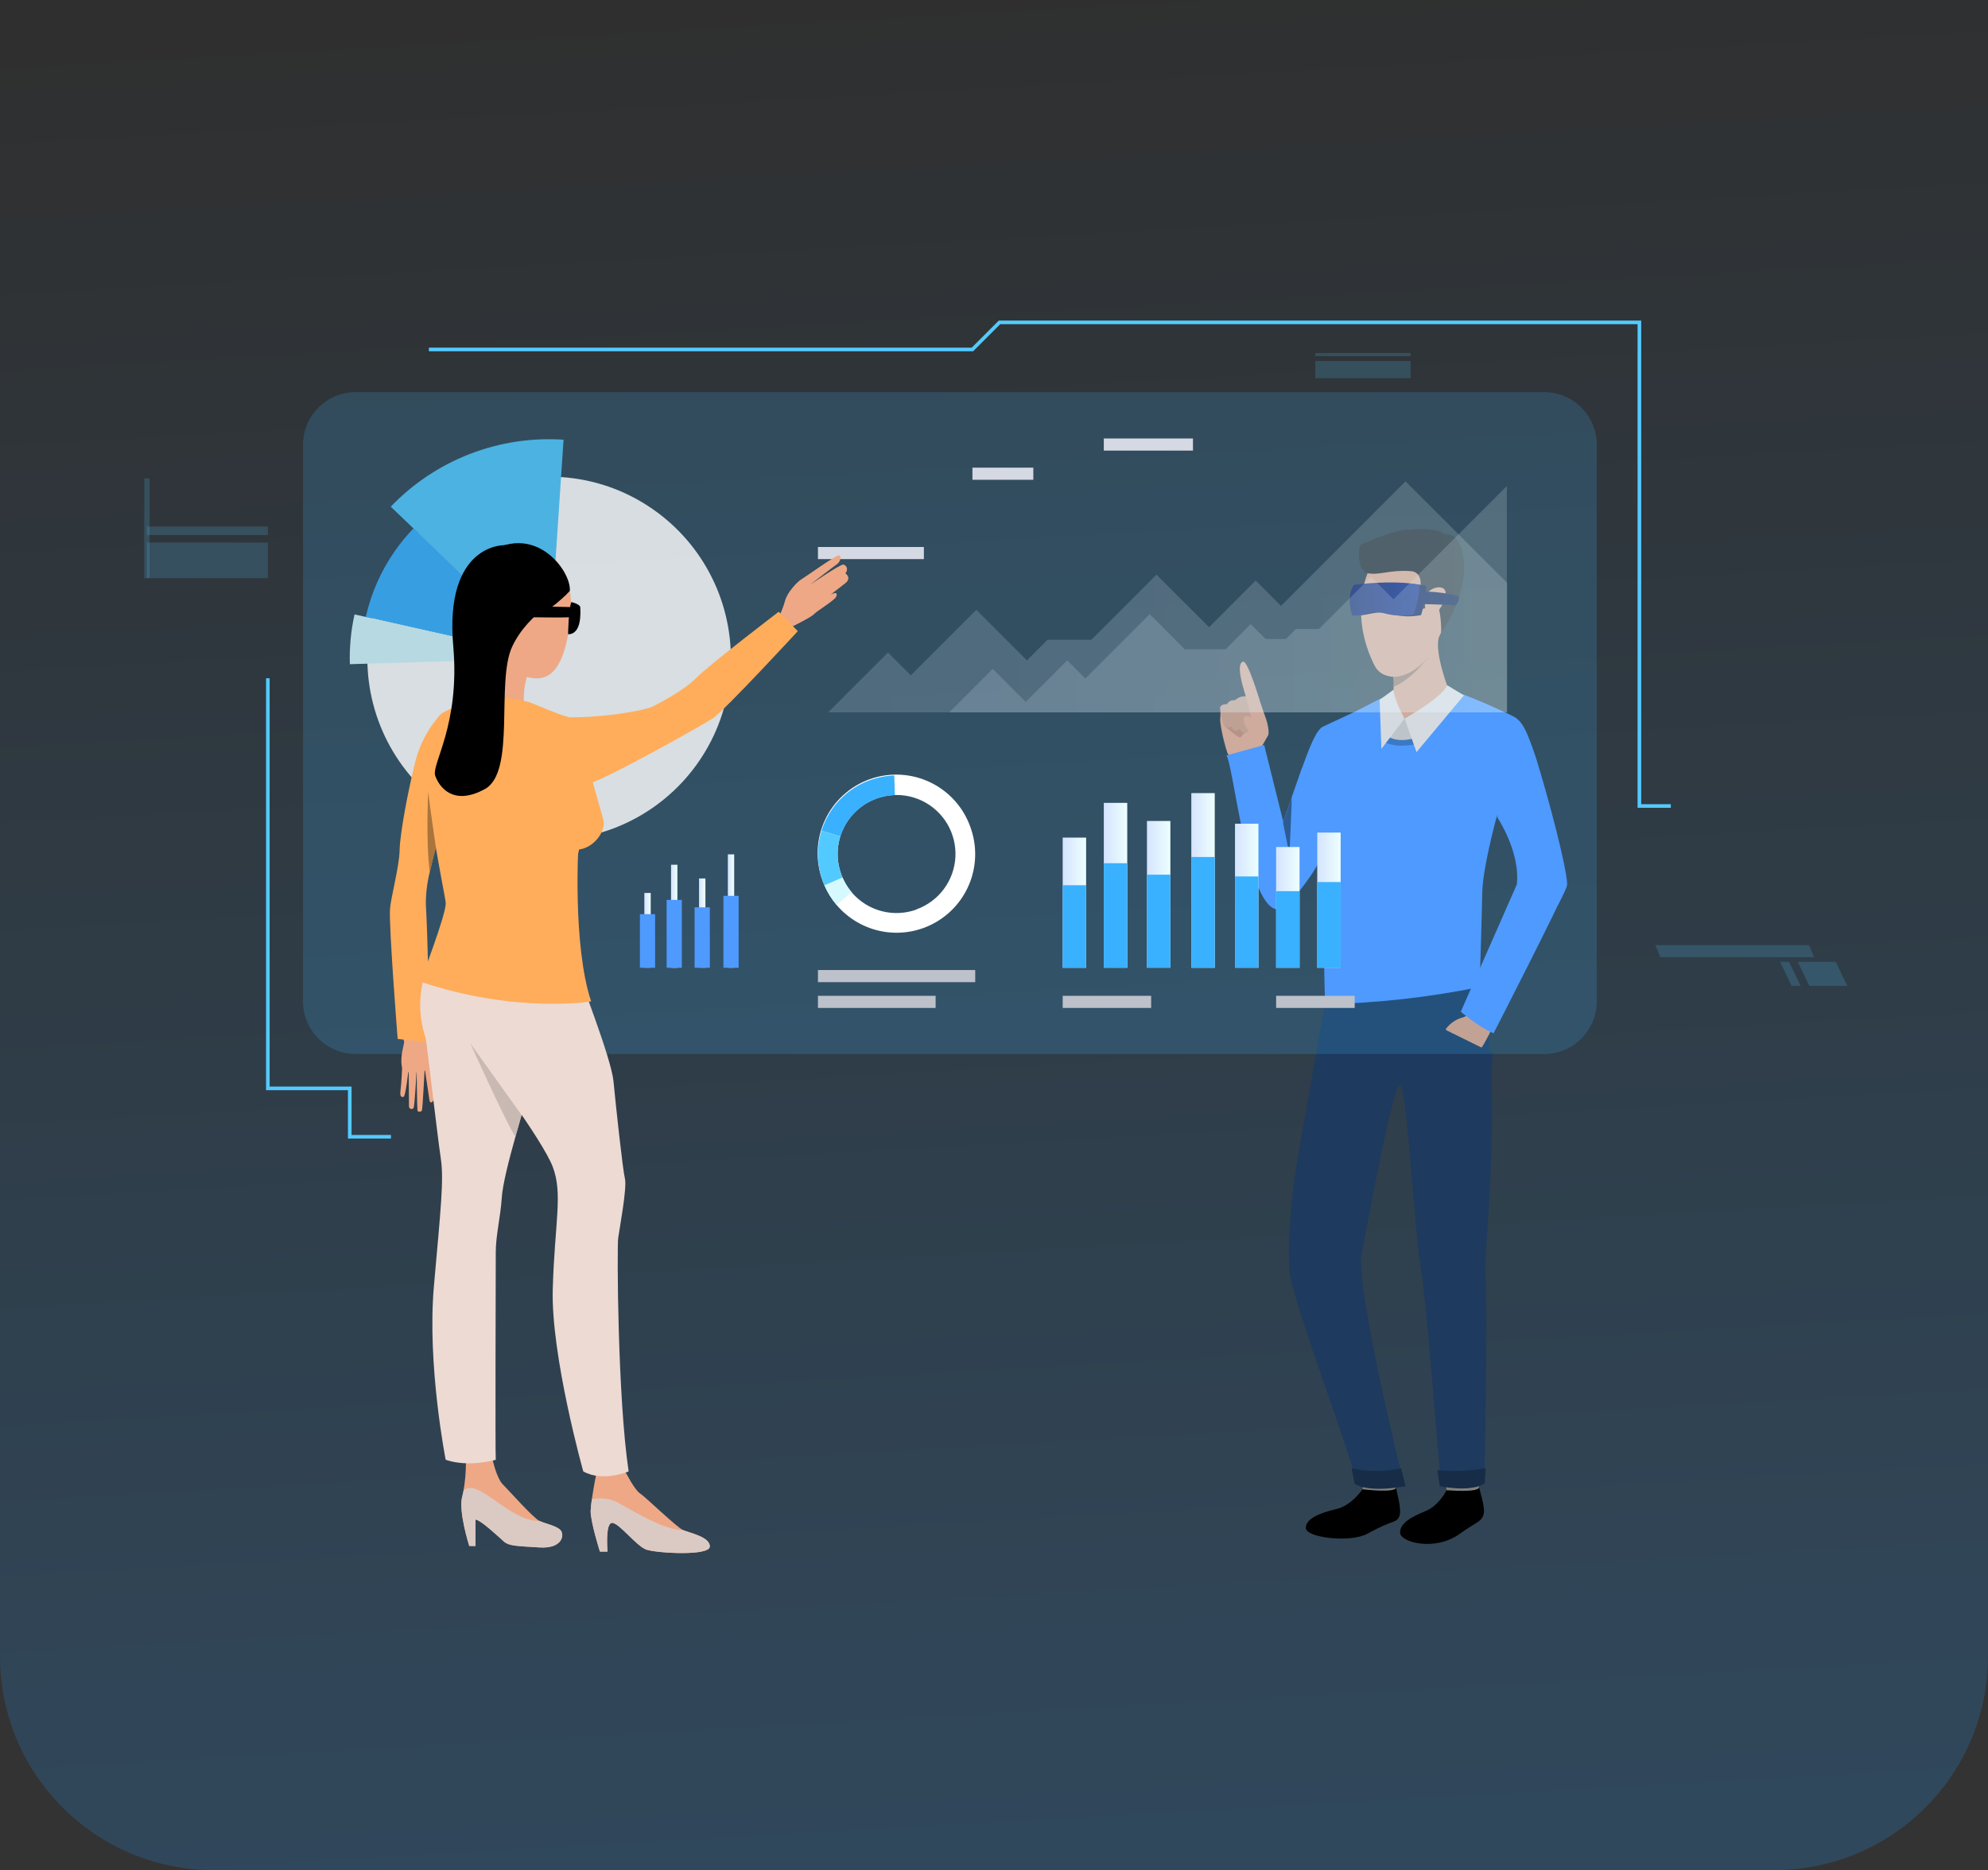 <svg width="372" height="350" viewBox="0 0 372 350" fill="none" xmlns="http://www.w3.org/2000/svg">
<rect x="0" y="0" width="372" height="350" fill="#333333" stroke="none"/>
<path opacity="0.2" d="M0 0H372V310C372 332.091 354.091 350 332 350H40C17.909 350 0 332.091 0 310V0Z" fill="url(#paint0_linear_1112_413)"/>
<g clip-path="url(#clip0_1112_413)">
<path d="M229.719 140.93C229.719 140.93 231.268 144.214 232.538 144.806C233.809 145.399 235.979 142.144 235.979 142.144L235.793 139.503L229.719 140.93Z" fill="#EEA886"/>
<path d="M235.272 141.159C235.272 141.159 237.014 138.14 237.271 137.668C237.528 137.197 237.335 135.62 236.721 134.021C236.107 132.422 235.522 130.202 235.251 130.088C235.077 129.971 234.879 129.893 234.672 129.861C234.465 129.829 234.253 129.843 234.052 129.902C233.568 130.024 233.126 130.27 232.767 130.616C232.478 130.553 232.179 130.564 231.895 130.648C231.612 130.731 231.355 130.885 231.147 131.094C230.847 131.054 230.543 131.104 230.272 131.238C230.001 131.371 229.777 131.582 229.626 131.844C229.379 131.8 229.125 131.83 228.895 131.93C228.665 132.031 228.47 132.197 228.334 132.408C228.395 133.087 228.395 133.77 228.334 134.449C228.227 135.02 228.741 138.082 229.683 140.945C229.719 140.93 231.525 143.336 235.272 141.159Z" fill="#EEA886"/>
<path d="M233.816 136.405C233.203 136.844 232.651 137.363 232.174 137.947C231.924 138.446 229.091 135.805 229.091 135.805C229.091 135.805 232.488 134.756 233.816 136.405Z" fill="#CF8C6C"/>
<path d="M235.386 130.544C235.386 130.544 236.1 134.827 235.386 135.027C235.214 135.093 235.028 135.115 234.845 135.092C234.662 135.068 234.487 134.999 234.337 134.891L233.83 136.783C233.83 136.783 232.781 137.846 231.925 136.39C231.925 136.39 231.054 137.49 230.397 135.983C230.397 135.983 229.498 136.455 229.069 135.812C228.641 135.17 228.313 132.393 228.313 132.393C228.313 132.393 228.477 131.744 229.576 131.801C229.731 131.537 229.961 131.324 230.237 131.191C230.513 131.058 230.822 131.009 231.125 131.051C231.378 130.79 231.686 130.591 232.028 130.467C232.369 130.343 232.734 130.299 233.095 130.337C233.397 130.108 233.757 129.965 234.135 129.926C234.513 129.887 234.894 129.953 235.237 130.116C235.237 130.116 235.358 130.359 235.386 130.544Z" fill="#DB9C7C"/>
<path d="M237.293 137.533C237.293 137.533 235.522 135.135 233.981 134.242C233.631 134.042 233.267 133.914 232.938 134.164C232.61 134.414 232.582 135.185 233.295 136.262C233.8 137.139 234.182 138.08 234.43 139.06C234.43 139.06 235.458 139.974 237.293 137.533Z" fill="#EEA886"/>
<path d="M233.116 130.323C233.116 130.323 234.422 134.856 234.294 135.32C234.166 135.784 235.829 135.32 235.914 134.906C235.841 133.337 235.66 131.774 235.372 130.23C235.228 130.07 235.05 129.943 234.851 129.859C234.653 129.775 234.438 129.736 234.222 129.745C234.007 129.754 233.796 129.81 233.604 129.91C233.413 130.01 233.247 130.151 233.116 130.323Z" fill="#EEA886"/>
<path d="M235.7 131.015C235.7 131.015 233.494 123.628 232.624 123.827C231.753 124.027 231.589 125.89 233.509 131.501C235.372 136.961 235.7 131.015 235.7 131.015Z" fill="#EEA886"/>
<path d="M254.959 278.722C254.959 278.722 252.917 281.777 250.055 282.434C247.193 283.09 244.345 284.147 244.345 285.96C244.345 287.773 252.625 288.815 255.908 287.023C260.805 284.297 261.305 285.117 261.847 283.761C262.39 282.405 261.19 278.765 261.226 278.329C261.269 277.794 254.959 278.722 254.959 278.722Z" fill="black"/>
<path d="M255.279 277.209C255.145 277.707 255.038 278.212 254.958 278.722C255.015 278.722 261.382 279.514 261.225 278.329C261.068 277.366 260.847 276.324 260.847 276.324L255.279 277.209Z" fill="#81807E"/>
<path d="M270.683 278.893C270.683 278.893 269.256 281.82 266.736 282.812C264.074 283.882 261.939 285.103 261.989 286.866C262.039 288.629 268.492 290.435 273.196 287.03C276.165 284.889 277.1 284.889 277.579 283.54C278.057 282.191 276.751 278.693 276.772 278.272C276.793 277.851 270.683 278.893 270.683 278.893Z" fill="black"/>
<path d="M270.612 277.373C270.608 277.88 270.632 278.388 270.683 278.893C270.741 278.893 276.929 279.435 276.772 278.272C276.646 277.574 276.445 276.892 276.173 276.238L270.612 277.373Z" fill="#81807E"/>
<path d="M247.914 188.041C247.914 188.041 244.102 209.269 242.781 216.992C241.668 223.574 240.783 233.481 241.354 238.228C242.018 244.102 254.074 275.638 253.724 277.358C253.374 279.079 262.803 278.136 262.803 278.136C262.803 278.136 253.524 240.833 254.809 234.509C255.744 229.827 260.833 201.539 262.09 203.138C263.346 204.737 264.902 232.496 265.837 237.107C266.772 241.718 269.62 278.136 269.62 278.136C269.62 278.136 276.044 279.079 277.722 277.637C277.722 277.637 278.5 246.537 277.907 237.892C277.679 234.602 281.762 198.405 276.523 183.837C273.696 176.135 247.914 188.041 247.914 188.041Z" fill="#1E3A5E"/>
<path d="M293.197 165.706C293.197 166.063 292.526 167.484 291.448 169.532C289.877 166.399 288.65 163.822 288.243 162.866C286.922 159.746 280.106 152.58 280.106 152.58C280.108 152.599 280.108 152.618 280.106 152.637C280.106 152.637 280.106 152.637 280.106 152.68C279.734 154.057 277.45 162.673 277.372 166.956C277.279 171.588 276.872 184.729 276.872 184.729C267.351 186.661 257.676 187.736 247.963 187.941C247.963 187.941 247.813 184.294 247.756 178.812C247.756 176.52 248.149 172.216 248.028 168.219V168.005C248.03 167.988 248.03 167.971 248.028 167.955C247.956 165.756 248.156 163.594 247.749 162.016L247.407 159.875C246.5 162.965 241.775 168.44 241.775 168.44C234.201 178.284 231.068 143.707 229.497 141.38L236.557 139.424L240.126 153.772L241.76 149.054L243.516 144.007C243.709 143.85 245.793 136.869 247.485 136.034C249.177 135.199 253.545 133.271 255.43 132.236C256.393 131.715 257.3 131.23 258.092 130.873L258.206 130.816L260.348 129.831L260.912 129.774C262.725 129.603 268.364 129.06 270.248 128.96H270.633C270.698 128.956 270.762 128.956 270.826 128.96C271.822 129.231 272.799 129.564 273.753 129.959L273.924 130.024L274.145 130.109L274.545 130.259L275.387 130.595L275.687 130.709C278.735 131.922 282.154 133.564 283.068 134.014C284.888 134.927 285.63 136.619 287.351 141.623C289.906 149.81 293.147 162.323 293.247 165.428L293.197 165.706Z" fill="#5294FF"/>
<path d="M270.762 128.217C270.683 132.272 262.831 134.492 262.831 134.492C262.831 134.492 259.548 130.373 260.333 129.981C260.64 129.823 260.761 129.21 260.797 128.517C260.825 127.905 260.81 127.293 260.754 126.683C260.754 126.397 260.711 126.212 260.711 126.212C260.711 126.212 261.832 125.027 263.26 123.613C265.758 121.151 269.184 117.989 269.191 119.245C269.197 119.326 269.197 119.407 269.191 119.488C268.556 122.314 270.762 128.217 270.762 128.217Z" fill="#EEA886"/>
<path d="M267.736 122.271C267.736 122.271 267.386 122.799 266.822 123.513C265.616 125.026 263.346 127.518 260.798 128.51C260.825 127.898 260.811 127.285 260.755 126.675C260.493 126.669 260.233 126.638 259.977 126.583C260.494 125.713 261.063 124.877 261.683 124.077L263.26 123.606L267.736 122.271Z" fill="#A77860"/>
<path d="M269.248 119.274C268.534 120.751 267.921 121.822 267.735 122.243C267.494 122.7 267.186 123.119 266.821 123.485C265.529 124.913 263.124 126.719 260.754 126.654C260.492 126.648 260.232 126.617 259.976 126.562C259.413 126.477 258.878 126.264 258.41 125.94C257.942 125.616 257.555 125.189 257.278 124.692C252.374 115.098 255.922 107.261 255.922 107.261C255.922 107.261 269.32 103.47 271.411 107.503C272.881 110.358 270.84 115.826 269.248 119.274Z" fill="#EEA886"/>
<path d="M255.923 107.289C255.923 107.289 254.681 107.217 254.374 104.862C254.067 102.506 254.681 101.885 254.681 101.885C254.681 101.885 260.213 99.566 262.197 99.266C264.181 98.966 269.064 98.673 270.213 99.98C270.213 99.98 272.99 99.33 273.782 103.948C274.981 111.272 269.685 118.381 269.685 118.381C269.685 118.381 269.727 113.599 268.671 112.964C267.615 112.328 266.708 113.842 266.708 113.842L264.567 114.227C264.567 114.227 267.85 107.146 263.917 106.882C259.984 106.618 258.178 107.696 255.923 107.289Z" fill="#2B2622"/>
<path d="M266.736 111.936C266.943 109.83 270.755 109.023 270.498 111.222C270.241 113.42 268.356 115.555 267.5 115.505C266.643 115.455 266.557 113.563 266.736 111.936Z" fill="#EEA886"/>
<path d="M262.847 134.492C262.847 134.492 263.689 137.861 263.382 138.775C263.382 138.775 261.533 139.488 260.198 138.61C260.845 137.099 261.74 135.707 262.847 134.492Z" fill="#323657"/>
<path d="M258.371 138.546C258.371 138.546 260.998 140.573 266.287 138.896L262.832 134.47L258.371 138.546Z" fill="#3B6BB8"/>
<path d="M259.727 137.833C259.727 137.833 261.454 139.167 264.93 138.068L262.846 134.463L259.727 137.833Z" fill="#D9C8C0"/>
<path d="M274.116 189.676C275.274 190.996 276.694 192.061 278.285 192.802L286.929 177.255L282.447 168.597C282.447 168.597 274.323 188.155 274.116 189.676Z" fill="#3C4145"/>
<path d="M273.931 130.137L270.762 128.217C270.762 128.217 270.677 129.952 262.832 134.492L265.059 140.766L273.931 130.137Z" fill="#F5E2D9"/>
<path d="M260.74 129.095C260.74 129.095 260.869 130.966 262.832 134.492L258.485 140.159L258.163 130.966L260.74 129.095Z" fill="#F5E2D9"/>
<path d="M276.201 187.449C276.201 187.449 275.173 189.983 273.817 190.39C272.525 190.711 271.384 191.467 270.583 192.531C269.998 193.487 277.229 196.1 277.229 196.1C277.229 196.1 280.198 191.439 279.941 189.419C279.684 187.399 276.201 187.449 276.201 187.449Z" fill="#DE9D7D"/>
<path d="M280.056 152.772C280.056 152.772 284.524 159.297 283.832 165.535L273.346 189.347C273.346 189.347 276.665 192.203 279.478 193.38C279.478 193.38 291.726 169.547 293.197 165.707C293.197 165.707 288.364 151.309 280.056 152.772Z" fill="#5294FF"/>
<path d="M269.934 192.467L279.399 197.128L279.042 200.904L268.949 194.408L269.934 192.467Z" fill="#1E3A5E"/>
<path d="M269.413 278.137C269.413 278.137 274.945 279.379 277.829 277.637L278 274.782C275.015 275.302 271.973 275.425 268.956 275.146L269.413 278.137Z" fill="#172C47"/>
<path d="M253.473 277.658C253.473 277.658 255.5 279.5 263.01 278.136L262.196 274.796C259.139 275.468 255.973 275.468 252.917 274.796L253.473 277.658Z" fill="#172C47"/>
<path d="M241.718 149.21C241.718 150.638 241.282 159.917 241.282 159.917L240.083 153.95L241.718 149.21Z" fill="#28487A"/>
<path d="M254.816 109.595C254.816 109.595 261.561 108.681 266.8 109.595C266.8 109.595 267.371 110.565 265.915 115.119C264.067 115.494 262.155 115.421 260.341 114.905C257.043 114.07 255.829 115.512 252.996 115.134C252.996 115.134 253.217 111.7 254.816 109.595Z" fill="url(#paint1_linear_1112_413)"/>
<path d="M253.389 109.445C253.389 109.445 260.248 108.488 265.523 109.402C265.523 109.402 265.98 110.423 264.531 114.97C262.683 115.35 260.771 115.279 258.956 114.763C255.658 113.92 255.865 115.476 253.032 115.134C252.996 115.134 251.79 111.558 253.389 109.445Z" fill="url(#paint2_linear_1112_413)"/>
<path d="M266.907 110.708C268.978 110.772 271.035 111.069 273.039 111.593C273.058 112.206 272.844 112.803 272.439 113.263L266.508 113.056C266.57 112.263 266.704 111.477 266.907 110.708Z" fill="url(#paint3_linear_1112_413)"/>
<path opacity="0.18" d="M288.921 73.384H66.573C61.121 73.384 56.701 77.804 56.701 83.256V187.399C56.701 192.851 61.121 197.271 66.573 197.271H288.921C294.373 197.271 298.793 192.851 298.793 187.399V83.256C298.793 77.804 294.373 73.384 288.921 73.384Z" fill="url(#paint4_linear_1112_413)"/>
<path d="M181.616 154.885C180.981 153.046 179.988 151.35 178.694 149.897C177.399 148.444 175.83 147.262 174.076 146.42C172.321 145.578 170.417 145.092 168.474 144.991C166.531 144.889 164.587 145.175 162.754 145.83C160.922 146.485 159.238 147.498 157.8 148.808C156.361 150.119 155.197 151.702 154.375 153.466C153.553 155.229 153.089 157.139 153.009 159.083C152.93 161.027 153.237 162.968 153.913 164.793C154.018 165.107 154.139 165.414 154.277 165.714C154.849 167.041 155.616 168.276 156.554 169.375C158.784 172.002 161.866 173.762 165.261 174.35C168.656 174.937 172.15 174.314 175.132 172.59C178.115 170.865 180.398 168.148 181.583 164.913C182.768 161.677 182.78 158.128 181.616 154.885ZM171.48 170.225C168.848 171.174 165.953 171.083 163.385 169.972C160.818 168.86 158.77 166.812 157.661 164.243C157.561 164.015 157.468 163.777 157.382 163.529C156.647 161.476 156.538 159.25 157.067 157.134C157.597 155.018 158.742 153.107 160.358 151.642C161.975 150.177 163.989 149.224 166.146 148.904C168.304 148.584 170.508 148.91 172.48 149.843C174.452 150.775 176.103 152.272 177.224 154.143C178.346 156.014 178.887 158.175 178.78 160.354C178.673 162.532 177.922 164.63 176.623 166.382C175.324 168.134 173.534 169.461 171.48 170.196V170.225Z" fill="white"/>
<path d="M157.24 156.555L153.728 155.456C154.642 152.534 156.445 149.97 158.884 148.12C161.324 146.27 164.28 145.226 167.34 145.135L167.447 148.811C165.153 148.882 162.938 149.667 161.11 151.055C159.283 152.442 157.932 154.365 157.247 156.555H157.24Z" fill="#39B1FF"/>
<path d="M157.661 164.243L154.285 165.713C154.147 165.414 154.026 165.107 153.921 164.793C152.84 161.785 152.772 158.506 153.728 155.456L157.24 156.555C156.528 158.843 156.578 161.301 157.383 163.558C157.469 163.786 157.561 164.015 157.661 164.243Z" fill="#53CAFF"/>
<path d="M156.561 169.375C155.623 168.275 154.855 167.041 154.284 165.713L157.66 164.243C158.091 165.238 158.666 166.164 159.366 166.991L156.561 169.375Z" fill="#D6F9FF"/>
<path d="M182.487 181.545H153.057V183.815H182.487V181.545Z" fill="#BDC1C9"/>
<path d="M172.88 102.371H153.057V104.64H172.88V102.371Z" fill="#D5D9E3"/>
<path d="M193.358 87.524H181.966V89.794H193.358V87.524Z" fill="#D5D9E3"/>
<path d="M223.231 82.063H206.549V84.333H223.231V82.063Z" fill="#D5D9E3"/>
<path d="M175.078 186.37H153.057V188.64H175.078V186.37Z" fill="#BDC1C9"/>
<path d="M215.407 186.37H198.854V188.64H215.407V186.37Z" fill="#BDC1C9"/>
<path d="M253.495 186.37H238.791V188.64H253.495V186.37Z" fill="#BDC1C9"/>
<path d="M266.107 159.089C266.058 159.117 266.065 159.117 266.107 159.089V159.089Z" fill="#323657"/>
<g opacity="0.18">
<path d="M154.963 133.321L166.162 122.121L170.431 126.39L182.694 114.134L192.159 123.599L196.013 119.737H204.215L216.406 107.546L226.25 117.382L234.965 108.659L239.705 113.399L263.01 90.086L282.026 109.095V133.321H154.963Z" fill="url(#paint5_linear_1112_413)"/>
</g>
<g opacity="0.18">
<path d="M177.625 133.321L185.756 125.191L191.93 131.365L199.703 123.592L203.087 126.983L215.136 114.941L221.695 121.508H229.34L234.037 116.811L236.821 119.595H240.625L242.495 117.725H246.785L256.55 107.967L260.754 112.171L281.968 90.957V133.321H177.625Z" fill="url(#paint6_linear_1112_413)"/>
</g>
<path d="M203.236 156.762H198.854V181.124H203.236V156.762Z" fill="url(#paint7_linear_1112_413)"/>
<path d="M210.932 150.26H206.549V181.117H210.932V150.26Z" fill="url(#paint8_linear_1112_413)"/>
<path d="M219.004 153.65H214.622V181.11H219.004V153.65Z" fill="url(#paint9_linear_1112_413)"/>
<path d="M227.306 148.433H222.923V181.124H227.306V148.433Z" fill="url(#paint10_linear_1112_413)"/>
<path d="M235.479 154.164H231.096V181.117H235.479V154.164Z" fill="url(#paint11_linear_1112_413)"/>
<path d="M243.174 158.518H238.791V181.124H243.174V158.518Z" fill="url(#paint12_linear_1112_413)"/>
<path d="M250.868 155.82H246.486V181.124H250.868V155.82Z" fill="url(#paint13_linear_1112_413)"/>
<path d="M203.236 165.671H198.854V181.125H203.236V165.671Z" fill="#39B1FF"/>
<path d="M210.932 161.552H206.549V181.124H210.932V161.552Z" fill="#39B1FF"/>
<path d="M219.004 163.7H214.622V181.117H219.004V163.7Z" fill="#39B1FF"/>
<path d="M227.306 160.388H222.923V181.124H227.306V160.388Z" fill="#39B1FF"/>
<path d="M137.382 159.896H136.197V181.117H137.382V159.896Z" fill="url(#paint14_linear_1112_413)"/>
<path d="M132 164.407H130.808V181.117H132V164.407Z" fill="url(#paint15_linear_1112_413)"/>
<path d="M126.753 161.838H125.568V181.125H126.753V161.838Z" fill="url(#paint16_linear_1112_413)"/>
<path d="M121.764 167.12H120.572V181.117H121.764V167.12Z" fill="url(#paint17_linear_1112_413)"/>
<path d="M122.585 171.088H119.744V181.117H122.585V171.088Z" fill="#4F9AFF"/>
<path d="M127.589 168.418H124.741V181.124H127.589V168.418Z" fill="#4F9AFF"/>
<path d="M132.828 169.811H129.979V181.117H132.828V169.811Z" fill="#4F9AFF"/>
<path d="M138.216 167.662H135.368V181.124H138.216V167.662Z" fill="#4F9AFF"/>
<path d="M235.479 164.029H231.096V181.124H235.479V164.029Z" fill="#39B1FF"/>
<path d="M243.174 166.784H238.791V181.117H243.174V166.784Z" fill="#39B1FF"/>
<path d="M250.868 165.078H246.486V181.124H250.868V165.078Z" fill="#39B1FF"/>
<g opacity="0.81">
<path d="M74.81 103.791C72.304 107.386 70.518 111.431 69.55 115.705C68.922 118.515 68.656 121.393 68.757 124.27C68.935 130.074 70.595 135.736 73.58 140.716C76.565 145.697 80.776 149.83 85.81 152.722C90.845 155.615 96.537 157.17 102.343 157.24C108.149 157.311 113.876 155.893 118.979 153.123C124.082 150.353 128.391 146.323 131.496 141.416C134.601 136.51 136.398 130.89 136.715 125.092C137.033 119.294 135.861 113.512 133.312 108.295C130.762 103.078 126.919 98.601 122.149 95.29C117.093 91.764 111.169 89.689 105.018 89.287C100.06 88.951 95.088 89.705 90.452 91.497C85.816 93.288 81.63 96.075 78.187 99.659C76.953 100.944 75.824 102.326 74.81 103.791Z" fill="white"/>
<path d="M73.118 94.826L102.726 123.178L105.453 82.292C99.475 81.891 93.482 82.806 87.895 84.972C82.309 87.137 77.264 90.501 73.118 94.826Z" fill="#53CAFF"/>
<path d="M73.875 103.135C71.284 106.856 69.439 111.045 68.443 115.469L102.705 123.178L77.401 98.866C76.113 100.192 74.934 101.62 73.875 103.135Z" fill="#39B1FF"/>
<path d="M66.344 114.991C65.662 118.047 65.367 121.176 65.466 124.306L102.726 123.164L66.344 114.991Z" fill="#D6F9FF"/>
</g>
<path d="M78.657 192.295C78.657 192.295 79.028 194.329 80.17 194.629C81.068 194.982 81.877 195.528 82.54 196.228C82.983 196.656 84.817 197.449 84.289 198.013C83.761 198.576 81.198 196.842 80.584 196.585C79.97 196.328 80.848 199.155 80.584 199.797C80.32 200.439 75.588 201.617 75.195 199.611C74.802 197.606 75.745 195.207 75.609 194.872C75.472 194.403 75.362 193.926 75.281 193.444L78.657 192.295Z" fill="#EEA886"/>
<path d="M80.628 199.312C80.628 199.312 81.342 205.536 81.071 205.993C80.799 206.45 80.436 206.471 80.357 205.893C80.278 205.315 79.465 199.897 79.465 199.897C79.465 199.897 79.101 207.414 78.944 207.842C78.844 208.092 78.187 208.17 78.116 207.842C78.044 207.513 77.966 200.069 77.966 200.069C77.966 200.069 77.616 207.085 77.373 207.399C77.308 207.471 77.222 207.521 77.127 207.543C77.033 207.565 76.934 207.558 76.843 207.524C76.753 207.489 76.674 207.428 76.619 207.349C76.563 207.269 76.533 207.175 76.531 207.078C76.531 206.557 76.474 200.026 76.474 200.026C76.474 200.026 75.903 205.115 75.539 205.265C75.318 205.351 74.754 205.443 74.939 204.137C75.125 202.831 75.253 199.69 75.253 199.69L80.628 199.312Z" fill="#EEA886"/>
<path d="M145.511 115.919C146.093 114.827 146.555 113.676 146.889 112.485C147.239 110.958 149.138 108.916 149.916 108.452C150.694 107.988 156.34 103.941 156.954 103.941C157.567 103.941 157.225 105.19 156.668 105.554C156.111 105.918 151.543 109.473 151.543 109.473C151.543 109.473 157.253 105.561 157.81 105.661C158.367 105.761 158.824 106.525 158.189 107.303C158.189 107.303 159.48 108.153 158.131 109.188L155.455 111.258C155.455 111.258 157.032 110.444 156.447 111.707C156.133 112.385 152.835 114.355 152.3 114.955C151.764 115.555 147.61 117.582 147.61 117.582L145.511 115.919Z" fill="#EEA886"/>
<path d="M112.256 290.385H113.684C113.684 290.385 113.213 285.075 114.519 285.017C115.825 284.96 119.045 289.343 120.943 290.014C122.842 290.685 132.771 291.263 132.821 289.443C132.871 287.623 129.016 286.888 127.824 286.366C126.632 285.845 120.793 280.164 119.751 279.485C118.709 278.807 116.989 275.374 116.989 275.374H111.664C111.664 275.374 111.086 278.229 110.75 280.585C110.634 281.308 110.558 282.037 110.522 282.769C110.479 284.76 112.256 290.385 112.256 290.385Z" fill="#EEA886"/>
<path d="M87.809 289.336H88.98V284.39C89.95 284.468 93.263 287.58 94.255 288.473C95.247 289.365 96.66 289.336 100.943 289.607C105.226 289.879 105.625 287.316 104.947 286.445C104.269 285.574 102.092 285.189 100.943 284.647C99.794 284.104 95.311 279.036 94.112 277.837C92.913 276.638 92.185 273.204 92.185 273.204L87.188 273.64C87.194 275.577 87.015 277.511 86.653 279.414C86.603 279.643 86.553 279.857 86.489 280.071C85.732 282.834 87.809 289.336 87.809 289.336Z" fill="#EEA886"/>
<path d="M99.529 124.006C99.529 124.006 97.088 129.153 98.387 133.364C98.387 133.364 90.878 132.344 90.657 131.466C90.436 130.588 91.599 122.693 90.728 120.266C89.857 117.839 99.529 124.006 99.529 124.006Z" fill="#EEA886"/>
<path d="M99.685 131.658C99.685 131.658 104.025 133.528 106.017 134.106C108.008 134.684 112.07 136.926 111.199 144.214C110.328 151.502 108.608 157.776 107.923 160.874C107.237 163.972 106.945 172.009 107.409 175.949C99.616 176.955 91.7 176.372 84.139 174.236C84.139 174.236 86.851 167.762 86.916 166.049C86.98 164.336 80.634 149.674 80.456 147.419C80.277 145.163 79.499 135.227 83.025 133.3C86.552 131.372 89.278 131.872 90.784 130.987C92.29 130.102 97.651 130.816 99.685 131.658Z" fill="#FFAD5B"/>
<path d="M99.665 143C99.665 143 97.994 134.263 106.481 134.263C113.948 134.263 121 132.836 122.185 132.208C123.37 131.579 127.895 129.302 130.33 126.84C132.764 124.377 145.712 114.491 145.712 114.491L149.281 118.124C149.281 118.124 135.576 133 133.37 134.449C131.165 135.898 112.613 146.262 110.258 146.583C107.902 146.905 101.321 148.711 99.665 143Z" fill="#FFAD5B"/>
<path d="M72.982 170.067C72.733 173.151 74.41 194.444 74.41 194.444L80.449 195.157C80.449 195.157 80.02 174.129 79.685 169.275C79.674 167.255 79.914 165.241 80.399 163.279C80.72 161.773 81.113 160.189 81.541 158.675C82.683 154.507 83.911 150.881 83.911 150.881C83.911 150.881 90.677 133.293 82.19 134.006C80.034 136.463 78.496 139.4 77.708 142.572C76.373 147.904 74.853 155.891 74.781 159.075C74.71 162.259 73.168 167.812 72.982 170.067Z" fill="#FFAD5B"/>
<path d="M105.954 175.77C105.954 175.77 107.902 180.381 108.095 181.545C108.288 182.708 114.369 197.919 114.798 202.366C115.226 206.813 116.518 218.869 116.939 220.59C117.36 222.31 115.911 229.99 115.676 231.711C115.44 233.431 115.561 261.512 117.631 275.381C117.631 275.381 112.813 277.444 109.144 275.381C109.144 275.381 103.07 253.717 103.434 241.226C103.798 228.734 105.361 223.459 103.434 218.384C101.507 213.309 90.15 198.212 89.001 196.606C87.852 195 80.671 186.135 87.473 176.527C94.276 166.919 105.954 175.77 105.954 175.77Z" fill="#EDDAD3"/>
<path d="M82.483 216.807C83.083 220.818 82.483 226.086 81.191 240.762C79.899 255.438 83.397 273.204 83.397 273.204C87.751 274.696 92.769 273.204 92.769 273.204C92.655 272.169 92.769 237.443 92.769 234.345C92.769 231.247 93.654 227.771 93.89 224.202C94.04 221.782 95.167 217.314 96.438 212.781C96.816 211.418 97.209 210.047 97.587 208.712C97.801 207.999 98.016 207.235 98.215 206.528C100 200.304 102.384 176.377 102.384 176.377C102.384 176.377 89.079 165.67 82.605 175.749C76.13 185.828 79.45 193.166 79.678 194.429C79.906 195.693 81.876 212.781 82.483 216.807Z" fill="#EDDAD3"/>
<path d="M108.258 157.747C108.258 157.747 107.081 176.734 110.614 187.42C110.614 187.42 96.566 189.768 78.643 183.722C78.643 183.722 83.575 170.96 83.404 168.968C83.233 166.977 78.05 143.728 80.549 138.525C83.047 133.321 107.38 140.688 108.258 157.747Z" fill="#FFAD5B"/>
<path d="M96.788 102.856C100.001 102.728 108.209 103.97 106.675 116.333C105.14 128.696 100.686 127.618 96.26 125.976C91.835 124.334 87.167 114.341 87.352 111.771C87.538 109.202 87.623 103.206 96.788 102.856Z" fill="#EEA886"/>
<path d="M106.625 110.594C106.625 110.594 102.706 114.913 99.016 115.748C99.016 115.748 95.882 120.509 90.942 121.458C90.942 121.458 81.328 110.83 90.557 104.027C99.786 97.225 106.96 106.804 106.625 110.594Z" fill="black"/>
<path d="M99.822 114.084C99.75 113.37 98.344 111.943 97.074 113.37C95.803 114.798 97.659 118.588 98.458 118.645C99.258 118.703 100.093 116.697 99.822 114.084Z" fill="#EEA886"/>
<path d="M88.001 195.258C88.101 195.479 94.733 210.198 96.439 212.746C96.817 211.383 97.21 210.012 97.588 208.677C97.588 208.677 88.223 195.579 88.001 195.258Z" fill="#C9B9B3"/>
<path d="M80.128 148.182C80.128 148.182 79.656 157.526 80.427 163.258C80.749 161.752 81.141 160.167 81.57 158.654C81.534 158.44 80.256 149.653 80.128 148.182Z" fill="#AB743D"/>
<path d="M109.394 140.916C109.394 140.916 112.249 151.174 112.877 153.329C113.662 156.127 109.679 160.246 106.453 158.626C103.227 157.005 109.394 140.916 109.394 140.916Z" fill="#FFAD5B"/>
<path d="M87.809 289.336H88.979V284.389C89.95 284.468 93.262 287.58 94.254 288.472C95.246 289.364 96.66 289.336 100.942 289.607C105.225 289.878 105.625 287.316 104.947 286.445C104.269 285.574 102.092 285.189 100.942 284.646C96.367 284.889 90.778 278.458 88.094 278.472C86.666 278.472 86.666 279.264 86.666 279.414C86.617 279.643 86.567 279.857 86.502 280.071C85.731 282.833 87.809 289.336 87.809 289.336Z" fill="#DBCAC3"/>
<path d="M112.256 290.385H113.684C113.684 290.385 113.213 285.074 114.519 285.017C115.825 284.96 119.044 289.343 120.943 290.014C122.842 290.685 132.771 291.263 132.821 289.443C132.871 287.623 129.016 286.888 127.824 286.366C123.741 286.366 117.117 281.862 115.04 280.949C113.679 280.41 112.19 280.284 110.757 280.585C110.641 281.308 110.565 282.037 110.529 282.769C110.479 284.76 112.256 290.385 112.256 290.385Z" fill="#DBCAC3"/>
<path d="M106.953 113.62C106.953 113.62 94.64 113.406 88.459 113.056C88.377 113.687 88.448 114.329 88.666 114.926C88.666 114.926 98.352 115.769 106.882 115.519C107.079 114.904 107.103 114.248 106.953 113.62Z" fill="black"/>
<path d="M106.903 112.678C106.903 112.678 108.588 113.049 108.588 113.706C108.588 114.363 108.966 118.703 106.304 118.703C106.304 118.717 106.368 114.206 106.903 112.678Z" fill="black"/>
<path d="M94.311 102.036C94.311 102.036 83.112 101.779 84.818 120.98C86.11 135.741 80.678 143.029 81.442 145.185C82.205 147.341 84.832 150.895 90.721 147.683C96.61 144.471 92.727 127.533 95.874 120.944C99.022 114.356 105.953 111.315 105.953 111.315C105.953 111.315 104.711 100.109 94.311 102.036Z" fill="black"/>
<path d="M73.154 213.088H65.109V204.03H49.784V126.94H50.455V203.352H65.787V212.41H73.154V213.088Z" fill="#53CAFF"/>
<path d="M312.647 151.18H306.43V60.671H187.169L182.101 65.739H80.256V65.068H181.822L186.89 60H307.108V150.509H312.647V151.18Z" fill="#53CAFF"/>
<path opacity="0.18" d="M338.573 184.515H345.675L343.505 180.004H336.396L338.573 184.515Z" fill="#53CAFF"/>
<path opacity="0.18" d="M335.253 184.515H336.938L334.768 180.004H333.076L335.253 184.515Z" fill="#53CAFF"/>
<path opacity="0.18" d="M310.706 179.14H339.472L338.515 176.892H309.749L310.706 179.14Z" fill="#53CAFF"/>
<path opacity="0.18" d="M27.494 100.144H50.121V98.559H27.494V100.144Z" fill="#53CAFF"/>
<path opacity="0.18" d="M27.494 108.21H50.121V101.543H27.494V108.21Z" fill="#53CAFF"/>
<path opacity="0.18" d="M27 108.21H27.992L27.992 89.53H27L27 108.21Z" fill="#53CAFF"/>
<path opacity="0.18" d="M246.129 70.786H263.952V67.559H246.129V70.786Z" fill="#53CAFF"/>
<path opacity="0.18" d="M246.129 66.659H263.952V66.053H246.129V66.659Z" fill="#53CAFF"/>
</g>
<defs>
<linearGradient id="paint0_linear_1112_413" x1="153" y1="-5.72884e-06" x2="172.761" y2="348.881" gradientUnits="userSpaceOnUse">
<stop stop-color="#1F1F20"/>
<stop offset="1" stop-color="#219BFF"/>
</linearGradient>
<linearGradient id="paint1_linear_1112_413" x1="264.78" y1="112.264" x2="252.86" y2="112.264" gradientUnits="userSpaceOnUse">
<stop stop-color="#050B42"/>
<stop offset="1" stop-color="#080F3B"/>
</linearGradient>
<linearGradient id="paint2_linear_1112_413" x1="252.561" y1="112.1" x2="265.559" y2="112.1" gradientUnits="userSpaceOnUse">
<stop stop-color="#060E57"/>
<stop offset="1" stop-color="#10207D"/>
</linearGradient>
<linearGradient id="paint3_linear_1112_413" x1="266.508" y1="111.957" x2="273.039" y2="111.957" gradientUnits="userSpaceOnUse">
<stop stop-color="#050B42"/>
<stop offset="1" stop-color="#080F3B"/>
</linearGradient>
<linearGradient id="paint4_linear_1112_413" x1="21009.6" y1="2994.15" x2="11502.5" y2="15575.1" gradientUnits="userSpaceOnUse">
<stop stop-color="#75E9FF"/>
<stop offset="1" stop-color="#219BFF"/>
</linearGradient>
<linearGradient id="paint5_linear_1112_413" x1="154.963" y1="111.7" x2="282.026" y2="111.7" gradientUnits="userSpaceOnUse">
<stop stop-color="#D5E4FF"/>
<stop offset="1" stop-color="#EDFFFE"/>
</linearGradient>
<linearGradient id="paint6_linear_1112_413" x1="177.625" y1="112.136" x2="281.968" y2="112.136" gradientUnits="userSpaceOnUse">
<stop stop-color="#D5E4FF"/>
<stop offset="1" stop-color="#EDFFFE"/>
</linearGradient>
<linearGradient id="paint7_linear_1112_413" x1="198.854" y1="168.94" x2="203.236" y2="168.94" gradientUnits="userSpaceOnUse">
<stop stop-color="#D5E4FF"/>
<stop offset="1" stop-color="#EDFFFE"/>
</linearGradient>
<linearGradient id="paint8_linear_1112_413" x1="206.549" y1="165.692" x2="210.932" y2="165.692" gradientUnits="userSpaceOnUse">
<stop stop-color="#D5E4FF"/>
<stop offset="1" stop-color="#EDFFFE"/>
</linearGradient>
<linearGradient id="paint9_linear_1112_413" x1="214.622" y1="167.384" x2="219.011" y2="167.384" gradientUnits="userSpaceOnUse">
<stop stop-color="#D5E4FF"/>
<stop offset="1" stop-color="#EDFFFE"/>
</linearGradient>
<linearGradient id="paint10_linear_1112_413" x1="222.923" y1="164.779" x2="227.306" y2="164.779" gradientUnits="userSpaceOnUse">
<stop stop-color="#D5E4FF"/>
<stop offset="1" stop-color="#EDFFFE"/>
</linearGradient>
<linearGradient id="paint11_linear_1112_413" x1="231.096" y1="167.648" x2="235.479" y2="167.648" gradientUnits="userSpaceOnUse">
<stop stop-color="#D5E4FF"/>
<stop offset="1" stop-color="#EDFFFE"/>
</linearGradient>
<linearGradient id="paint12_linear_1112_413" x1="238.791" y1="169.818" x2="243.174" y2="169.818" gradientUnits="userSpaceOnUse">
<stop stop-color="#D5E4FF"/>
<stop offset="1" stop-color="#EDFFFE"/>
</linearGradient>
<linearGradient id="paint13_linear_1112_413" x1="246.486" y1="168.469" x2="250.868" y2="168.469" gradientUnits="userSpaceOnUse">
<stop stop-color="#D5E4FF"/>
<stop offset="1" stop-color="#EDFFFE"/>
</linearGradient>
<linearGradient id="paint14_linear_1112_413" x1="136.197" y1="170.51" x2="137.389" y2="170.51" gradientUnits="userSpaceOnUse">
<stop stop-color="#D5E4FF"/>
<stop offset="1" stop-color="#EDFFFE"/>
</linearGradient>
<linearGradient id="paint15_linear_1112_413" x1="130.808" y1="172.766" x2="132" y2="172.766" gradientUnits="userSpaceOnUse">
<stop stop-color="#D5E4FF"/>
<stop offset="1" stop-color="#EDFFFE"/>
</linearGradient>
<linearGradient id="paint16_linear_1112_413" x1="125.568" y1="171.481" x2="126.753" y2="171.481" gradientUnits="userSpaceOnUse">
<stop stop-color="#D5E4FF"/>
<stop offset="1" stop-color="#EDFFFE"/>
</linearGradient>
<linearGradient id="paint17_linear_1112_413" x1="120.572" y1="174.122" x2="121.764" y2="174.122" gradientUnits="userSpaceOnUse">
<stop stop-color="#D5E4FF"/>
<stop offset="1" stop-color="#EDFFFE"/>
</linearGradient>
<clipPath id="clip0_1112_413">
<rect width="318.675" height="230.678" fill="white" transform="translate(27 60)"/>
</clipPath>
</defs>
</svg>
